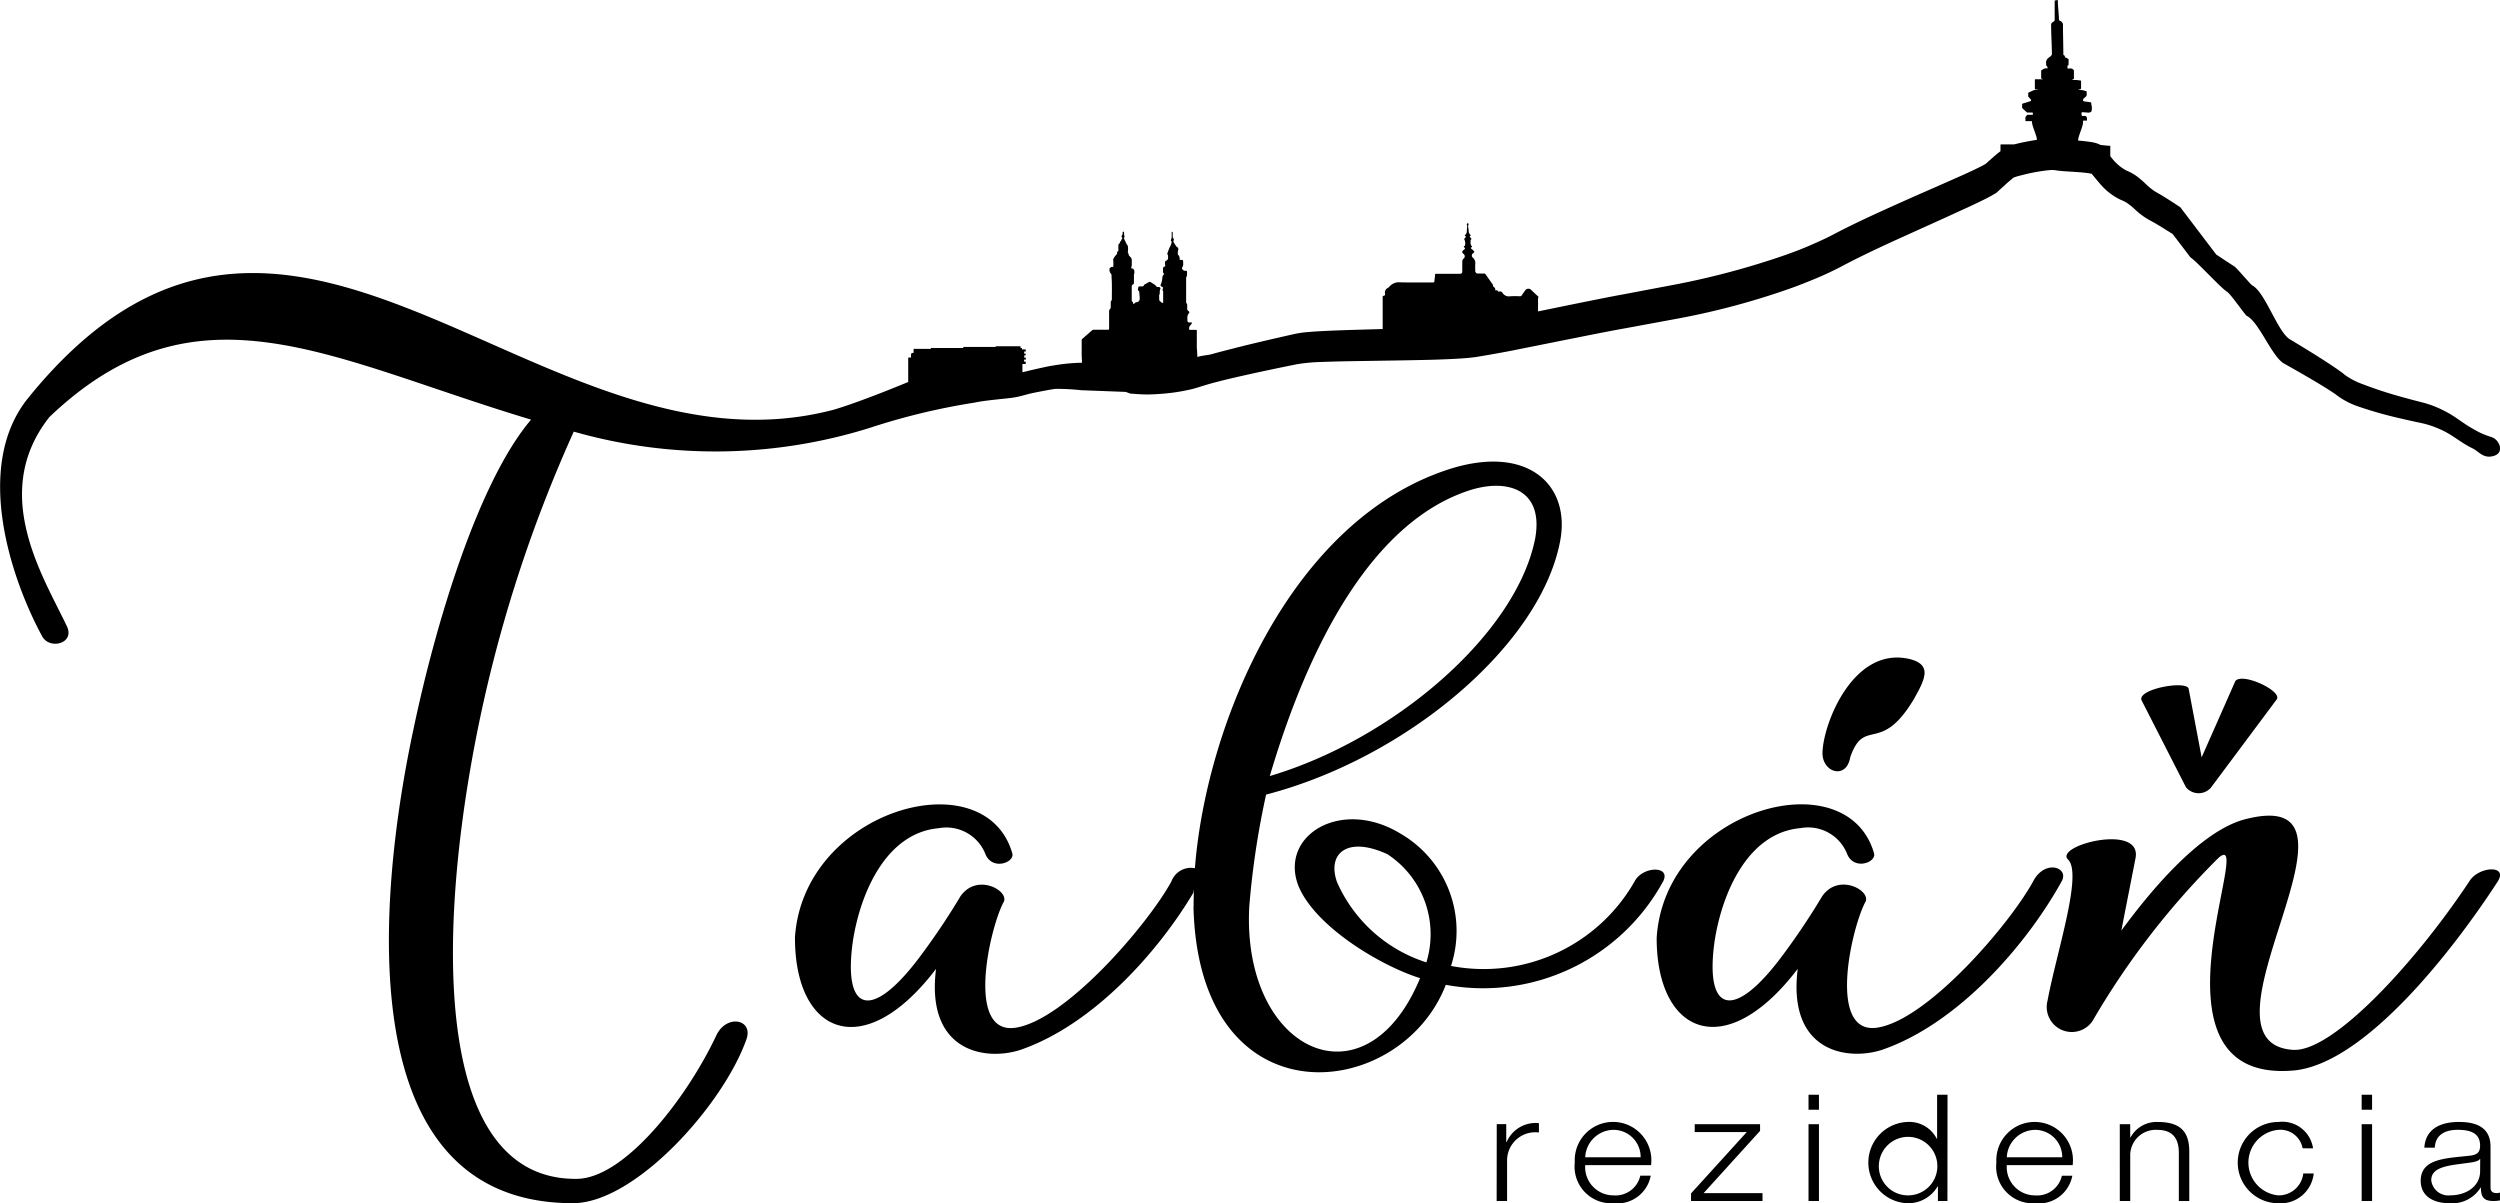 <svg xmlns="http://www.w3.org/2000/svg" width="105.267" height="50.664"><g data-name="Group 1734"><g data-name="Group 464"><path data-name="Path 2153" d="M86.216 42.129a1.055 1.055 0 001.962.745 33.112 33.112 0 015.231-6.747c1.635-1.452-3.487 9.572 3.215 8.944 2.942-.314 6.593-4.943 8.554-7.964.436-.706-.817-.628-1.2 0-2.234 3.374-5.721 7.179-7.41 7.1-4.577-.275 3.923-11.18-1.961-9.729-2.016.471-4.25 3.3-5.285 4.707l.6-3.06c.272-1.491-3.487-.51-2.833.078.6.628-.49 3.884-.872 5.924m6.865-8.945l2.779-3.727c.273-.353-1.467-1.165-1.74-.772l-1.417 3.206-.548-2.894c-.109-.353-2.149.014-1.985.485l1.871 3.665a.688.688 0 001.035.039M69.757 39.5c0 4.041 2.888 5.3 5.939 1.295-.436 3.492 2.071 3.884 3.542 3.413 3.215-1.1 6.1-4.433 7.573-7.1.327-.588-.708-.942-1.2 0-.981 1.8-4.413 5.806-6.538 6.159s-1.144-4.08-.545-5.257c.327-.471-1.09-1.294-1.8-.275a29.554 29.554 0 01-1.8 2.668c-2.016 2.629-3.16 2.158-2.724-.824.327-2.04 1.417-4.511 3.6-4.708a1.768 1.768 0 011.962 1.059c.272.745 1.253.392 1.144 0-1.144-4-8.827-1.844-9.153 3.57m10.844-10.088c.49-.863.735-1.427-.191-1.662-2.343-.549-3.615 2.643-3.669 3.9-.055.863 1 1.216 1.167.235.6-1.726 1.276-.078 2.693-2.471M60.059 40.522a6.153 6.153 0 01-3.759-3.374c-.436-1.216.436-1.961 2.125-1.177a4.028 4.028 0 011.635 4.551m-6.593-7.846c1.035-3.492 3.541-10.528 8.5-12.058 1.58-.471 3.051.039 2.67 2.079-.817 4.041-5.993 8.449-11.169 9.979m-3.215 5.492c.218 9.18 8.718 8.238 10.625 3.3a8.632 8.632 0 009.156-4.365c.327-.667-.872-.628-1.2 0a7.317 7.317 0 01-7.737 3.57 4.739 4.739 0 00-2.124-5.57c-2.506-1.53-5.122.079-4.3 2.2.708 1.726 3.487 3.374 5.122 3.884-2.288 5.531-7.519 3.1-7.192-3.021a35.128 35.128 0 01.708-4.708c5.885-1.53 11.5-6.252 12.368-10.607.49-2.354-1.253-4.119-4.523-3.138-6.784 2.083-10.368 10.753-10.842 16.839-.054 1.153-.058 1.422-.054 1.614m-16.786 1.337c0 4.041 2.888 5.3 5.939 1.295-.436 3.492 2.07 3.884 3.541 3.413 3.028-1.035 5.765-4.053 7.3-6.629.006-.331.415-.7.053-1.026a.876.876 0 00-.981.555c-.98 1.8-4.413 5.806-6.538 6.159s-1.144-4.08-.545-5.257c.327-.471-1.09-1.294-1.8-.275a29.481 29.481 0 01-1.8 2.668c-2.016 2.629-3.16 2.158-2.724-.824.327-2.04 1.417-4.511 3.6-4.708a1.768 1.768 0 011.962 1.059c.273.745 1.253.392 1.144 0-1.144-4-8.827-1.844-9.154 3.57m54.6-32.2l-.012-.008.016.011m16.846 11.1a3.151 3.151 0 01-.75-.326c-.523-.286-.76-.543-1.309-.81a4.266 4.266 0 00-.864-.325c-.287-.072-.57-.147-.854-.227a17.579 17.579 0 01-1.673-.547 2.982 2.982 0 01-.729-.38c-.074-.057-.117-.1-.19-.148s-.135-.1-.2-.14c-.127-.088-.255-.172-.383-.256-.512-.332-1.028-.648-1.548-.959s-1.038-1.979-1.581-2.268c-.073-.036-.647-.732-.768-.809-.251-.159-.5-.326-.753-.493L91.81 8.731a22.023 22.023 0 00-.775-.5c-.15-.087-.272-.15-.368-.22a2.7 2.7 0 01-.313-.261 3.7 3.7 0 00-.382-.329 1.994 1.994 0 00-.231-.144 1.329 1.329 0 00-.12-.059l-.1-.046a1.9 1.9 0 01-.581-.492c-.028-.032-.055-.067-.082-.1v-.42c0-.017 0-.021-.019-.022-.04 0-.081 0-.121-.007l-.276-.028-.038-.021a.6.6 0 00-.056-.025 1.459 1.459 0 00-.285-.074 7.264 7.264 0 00-.561-.064c0-.188.208-.584.208-.772 0-.07 0-.07.063-.07h.1a.739.739 0 000-.117.1.1 0 00-.074-.078h-.124c-.015 0-.02 0-.019-.021 0-.045-.012-.04-.014-.085 0-.023.013-.05.033-.05.12 0 .179.017.3.017a.255.255 0 00.093-.057.577.577 0 00-.01-.292c0-.021 0-.079-.017-.083-.127-.026-.179-.023-.306-.05-.008 0-.02 0-.02-.015 0-.04-.009-.084.034-.108a.1.1 0 00.016-.014c.032-.031.074-.055.092-.094s0-.093.006-.141-.008-.047-.038-.053a.986.986 0 00-.319-.056.366.366 0 01.095-.031c.018 0 .026-.012.026-.035v-.317a1.368 1.368 0 00-.359-.028c-.006 0-.014 0-.022-.006l.061-.031a.028.028 0 00.019-.03v-.327a.04.04 0 00-.014-.031.177.177 0 00-.164-.06h-.011c-.026 0-.06.01-.075 0s0-.056-.006-.085a.046.046 0 01.026-.053.035.035 0 00.019-.037v-.2a.03.03 0 00-.019-.033l-.114-.059a.026.026 0 01-.018-.028.019.019 0 010-.032s-.069-.047-.069-.049c0-.445-.017-.851-.016-1.3a.381.381 0 00-.083-.116c-.007-.005-.079 0-.083-.083-.009-.184-.052-.608-.05-.793 0-.039-.107.022-.133 0v.81c0 .071-.042.081-.1.116a.137.137 0 00-.05.083c0 .411.03.835.033 1.246 0 .08-.12.138-.175.192a.247.247 0 00-.069.209c0 .053 0 .1.049.135a.016.016 0 01.006.007.1.1 0 010 .059c0 .014-.022.007-.033.006a.217.217 0 00-.155.042.374.374 0 01-.054.03.034.034 0 00-.021.036v.3c0 .018 0 .027.021.03s.034.01.051.016v.005h-.308c-.025 0-.03.008-.03.034v.362c0 .021.006.027.024.029.044 0 .087.013.131.02-.045.005-.089 0-.133.006a.134.134 0 00-.057.005l-.226.1a.027.027 0 00-.018.03v.12a.054.054 0 00.017.044q.046.047.091.1a.044.044 0 01-.016.073l-.324.1a.028.028 0 00-.024.033v.13a.047.047 0 00.016.04c.058.052.115.106.172.159a.05.05 0 00.038.016h.164c.063 0 .062 0 .063.069 0 .023-.007.027-.026.027h-.212c-.038.048-.093.085-.078.164a.251.251 0 010 .066c0 .027 0 .036.03.035h.219c.022 0 .028.006.028.031 0 .183.207.574.208.757-.157.024-.312.052-.469.082s-.3.064-.454.1l-.035.011h-.548c-.023 0-.028.007-.028.031v.252c-.1.079-.2.158-.3.248l-.321.285.015-.008-.049.039.034-.03c-.062.036-.126.074-.208.114l-.256.126c-.173.084-.353.164-.53.245l-1.078.477q-1.084.471-2.166.962c-.719.327-1.449.667-2.152 1.037-.358.189-.686.334-1.046.49s-.714.288-1.079.415a33.427 33.427 0 01-4.472 1.2l-2.293.434c-.766.14-1.533.3-2.3.454l-1.271.261v-.535c0-.028-.006-.059.035-.065l-.311-.293-.038-.035a.163.163 0 00-.212.024c-.053.074-.108.146-.157.223a.086.086 0 01-.084.043 3.756 3.756 0 00-.407 0 .311.311 0 01-.326-.15.107.107 0 00-.112-.05c-.023 0-.057.014-.068-.009-.02-.044-.051-.041-.084-.039s-.043-.008-.038-.041a.086.086 0 00-.037-.082c-.03-.028-.068-.051-.06-.108 0-.01-.012-.024-.02-.035-.1-.136-.192-.271-.287-.407a.069.069 0 00-.065-.035h-.273a.112.112 0 01-.1-.114c0-.092-.007-.185 0-.276a.3.3 0 00-.108-.286.1.1 0 01-.035-.072.116.116 0 01.059-.112c.057-.046.056-.067 0-.115-.025-.021-.049-.044-.075-.064s-.037-.044 0-.069a.291.291 0 00.03-.027.216.216 0 01-.066-.2c0-.038-.016-.082.029-.108.014-.008 0-.025-.005-.037s-.033-.038-.049-.059-.018-.032 0-.04c.046-.022.022-.051 0-.068a.218.218 0 01-.057-.153c0-.049-.013-.1-.018-.146a.155.155 0 01.006-.1.053.053 0 00-.008-.066.023.023 0 00-.035 0 .056.056 0 00-.018.07.109.109 0 01.009.075l-.014.177a.2.2 0 01-.057.152c-.019.016-.052.057.011.07.021 0 .014.024 0 .037s-.034.038-.051.057-.02.019-.008.035a.37.37 0 01.033.219c0 .028 0 .052-.032.06a.027.027 0 00-.01.05c.066.051.03.081-.014.112a.223.223 0 00-.022.018.083.083 0 000 .143.125.125 0 01.011.21.176.176 0 00-.052.138v.381c0 .085-.029.118-.105.118h-.987c-.039 0-.055.009-.057.056 0 .083-.019.166-.025.25 0 .046-.019.058-.06.058-.455 0-.911.007-1.366-.005a.536.536 0 00-.462.173.356.356 0 01-.089.074.2.2 0 00-.1.234c.009.049-.009.077-.054.084s-.047.023-.047.065v1.336l-1.373.04c-.389.013-.779.027-1.172.047-.2.01-.393.023-.594.04-.1.011-.2.016-.308.034s-.221.036-.311.058c-.763.171-1.526.348-2.288.537-.382.1-.762.192-1.144.3-.19.052-.41.055-.605.121-.018.005-.013-.343-.031-.337v-.791a.065.065 0 00-.05-.012h-.231c-.016 0-.037 0-.039-.022a.184.184 0 01.025-.142c.027-.033.052-.067.077-.1.007-.011.019-.023.012-.037s-.022-.012-.035-.012h-.068c-.061 0-.088-.031-.089-.1a.645.645 0 000-.079.279.279 0 01.066-.209c.026-.035.024-.049-.006-.081l-.029-.026a.1.1 0 01-.038-.09v-.154c0-.02 0-.042-.016-.053s-.029-.048-.029-.08v-.974a.165.165 0 01.025-.1.1.1 0 00.013-.055v-.113c0-.054-.008-.066-.058-.061a.14.14 0 01-.141-.074.059.059 0 010-.074.248.248 0 00.037-.162v-.058c0-.078-.013-.092-.084-.092s-.065 0-.065-.067a.192.192 0 00-.052-.133.093.093 0 01-.026-.062.5.5 0 01.013-.144.1.1 0 00-.042-.134.181.181 0 01-.041-.042 1.589 1.589 0 01-.106-.164.064.064 0 010-.069.06.06 0 000-.073.2.2 0 01-.038-.147v-.1a.068.068 0 00-.011-.047h-.023a.076.076 0 00-.011.051v.171a.181.181 0 01-.02.092.068.068 0 00.007.084.058.058 0 01.011.053.635.635 0 01-.08.2c-.036.08-.062.163-.094.244a.05.05 0 000 .048.255.255 0 01.024.156.1.1 0 01-.052.1l-.049.032a.048.048 0 00-.025.043.363.363 0 00.007.128.046.046 0 01-.019.057.144.144 0 01-.037.021.057.057 0 00-.035.061v.1a.153.153 0 00.033.123c.011.012.016.033 0 .042-.051.022-.054.071-.061.119a1 1 0 01-.049.247c-.039.1-.052.087.043.15h.006a.049.049 0 01.02.073.079.079 0 000 .086.087.087 0 01.013.051v.42c0 .044-.013.053-.048.035a.588.588 0 01-.088-.072.078.078 0 01-.031-.071c.007-.082-.021-.17.027-.246a.378.378 0 01.019-.184c.024-.055-.018-.088-.075-.091h-.038a.068.068 0 01-.062-.033.232.232 0 00-.07-.07l-.158-.1a.073.073 0 00-.082 0l-.159.088a.076.076 0 00-.04.036.086.086 0 01-.1.055.275.275 0 00-.038 0c-.1 0-.1 0-.117.11a.07.07 0 00.025.076.062.062 0 01.03.05c0 .1.023.192.017.29a.143.143 0 01-.123.14.106.106 0 00-.082.036.149.149 0 01-.032.029c-.024.016-.034.012-.037-.02a.07.07 0 00-.027-.061.078.078 0 01-.034-.077v-.571c0-.038.008-.065.042-.078a.081.081 0 00.05-.088v-.279a.108.108 0 010-.049.291.291 0 00.018-.147.122.122 0 00-.1-.119c-.032 0-.036-.018-.027-.046a.463.463 0 00.019-.161v-.129a.176.176 0 00-.043-.128c-.038-.047-.1-.076-.092-.159-.038-.033-.033-.074-.024-.12a1.194 1.194 0 000-.137.179.179 0 00-.046-.126c-.038-.05-.052-.119-.089-.173-.011-.016-.011-.042-.024-.06a.051.051 0 010-.064.065.065 0 00.01-.059.427.427 0 01-.018-.148.048.048 0 00-.01-.035h-.038a.078.078 0 00-.011.055.144.144 0 01-.028.1.06.06 0 000 .085.043.043 0 010 .063c-.029.034-.033.087-.072.114-.006 0-.008.014-.009.023a.087.087 0 01-.033.059.1.1 0 00-.038.091v.183c0 .02 0 .041-.018.051a.074.074 0 00-.035.076c0 .016 0 .035-.013.045a.824.824 0 00-.134.178.086.086 0 00-.017.066 1.776 1.776 0 01.006.22c0 .071 0 .075-.062.074-.04 0-.1.051-.1.089a.244.244 0 00.053.188.092.092 0 01.032.068c0 .107.011.214.013.32.006.23 0 .461 0 .691a.092.092 0 01-.025.071.085.085 0 00-.021.064v.2a.1.1 0 01-.029.078.136.136 0 00-.04.111v.687c0 .076 0 .076-.068.076h-.567a.124.124 0 00-.088.031l-.391.342a.137.137 0 00-.041.048v.656l.014.314a7.436 7.436 0 00-1.189.114c-.164.013-.961.2-1.036.217-.093.025-.189.047-.284.07v-.348h.139v-.1h-.069v-.086h.073v-.083h-.068v-.092h.06v-.078h-.062v-.085h.066v-.09h-.157v-.056h-.061v-.078h-1.046v.029h-1.365v.044h-1.365v.037h-.727v.172h-.085v.034h-.023v.16h-.119v1.029s-1.936.811-3.124 1.164c-12.477 3.3-22.943-14.06-33.931-.491-2.336 2.885-.707 7.664.6 10.057.327.549 1.362.275 1.035-.432-.981-2.079-3.279-5.608-.741-8.823 6.212-5.924 11.781-2.44 20.281.11-2.234 2.628-4.032 8.631-4.958 13.064-.981 4.59-3.6 19.968 6.756 19.929 2.615-.039 6.282-4.132 7.262-6.878.327-.863-.817-1.1-1.253-.2-1.253 2.668-3.885 6.054-5.9 6.054-5.939.039-5.885-9.964-4.25-18.438a58.578 58.578 0 014.141-13.025 21.748 21.748 0 0012.477-.163 27.9 27.9 0 014.4-1.059c.457-.1 1.28-.16 1.6-.207s.481-.112.8-.187c.081-.017.875-.179 1.029-.186a9.836 9.836 0 011.063.058l1.878.071h-.02l.056.006h-.035l.054.013h-.007l.023.006h-.016l.12.04.029.01h.037c.195.012.382.03.6.032s.4-.009.6-.023a7.928 7.928 0 001.2-.17c.22-.044.378-.1.587-.163.178-.056.358-.11.546-.156.371-.1.75-.187 1.128-.273.758-.171 1.519-.33 2.282-.484a7.432 7.432 0 011.107-.1c.384-.015.771-.024 1.158-.031l2.331-.037c.78-.015 1.555-.027 2.351-.079l.308-.024.291-.034.592-.1c.387-.07.777-.137 1.158-.217l2.293-.459c.762-.151 1.524-.306 2.292-.443l2.3-.425a31.584 31.584 0 004.583-1.236c.376-.132.75-.282 1.121-.436s.755-.337 1.1-.52c.7-.371 1.4-.7 2.116-1.031l2.153-.974 1.081-.495c.181-.085.36-.168.542-.259a6.508 6.508 0 00.575-.31l.02-.013.029-.026.329-.3c.1-.095.218-.192.338-.29-.013-.016.15-.069.272-.1s.271-.07.409-.1a7.592 7.592 0 01.831-.135c.034 0 .066-.006.1-.007h.097l.053.007h-.02.034l.038.007.068.01c.168.021.314.029.463.039.293.019.589.033.848.073a1.083 1.083 0 01.13.028l-.015-.016-.006-.006.024.02.01.006c.016.007 0 0 0 0h-.016c.012.013.025.026.041.046.089.106.194.24.305.364a2.582 2.582 0 00.829.656l.107.048c.028.012.056.024.082.038a1.276 1.276 0 01.155.092 3.026 3.026 0 01.317.265 3.406 3.406 0 00.4.316c.153.1.3.173.411.236.249.143.5.306.758.466l.746.98c.256.163 1.29 1.3 1.553 1.458.136.081.759.98.821 1.009.524.26 1.053 1.72 1.575 2.011s1.044.591 1.555.9c.127.078.254.156.379.237l.177.117c.054.033.126.094.174.127a3.25 3.25 0 00.869.434 17.016 17.016 0 001.731.489c.289.068.581.133.87.193a3.915 3.915 0 01.815.269c.537.235.818.535 1.36.8.271.131.443.43.857.33.55-.134.241-.721-.039-.794"/><path data-name="Path 2154" d="M104.43 49.317c0 .633-.58 1.015-1.258 1.015a.722.722 0 01-.8-.639c0-.627.93-.627 1.677-.746.119-.019.314-.05.37-.144h.014zm-1.908-.991c.021-.527.412-.753.964-.753.524 0 .943.132.943.665 0 .351-.2.408-.566.439-.95.1-1.935.138-1.935 1.041 0 .652.537.946 1.208.946a1.41 1.41 0 001.314-.657h.014c0 .332.07.563.516.563a1.388 1.388 0 00.286-.025v-.332a.362.362 0 01-.14.025c-.175 0-.258-.081-.258-.238v-1.718c0-.871-.691-1.04-1.327-1.04-.832 0-1.411.325-1.46 1.084zm-3.08 2.244h.439v-3.234h-.439zm0-3.842h.439v-.632h-.439zm-2.047 1.624a1.307 1.307 0 00-1.46-1.109 1.711 1.711 0 000 3.422 1.4 1.4 0 001.488-1.253h-.44a1.038 1.038 0 01-1.048.921 1.385 1.385 0 010-2.759.949.949 0 011.02.777zm-8.137 2.219h.439v-1.887a1.074 1.074 0 011.132-1.109c.713 0 .915.426.915.978v2.018h.439V48.49c0-.771-.307-1.247-1.32-1.247a1.245 1.245 0 00-1.153.651h-.014v-.557h-.439zm-1.985-1.511a1.614 1.614 0 10-3.212-.106 1.541 1.541 0 001.627 1.711 1.432 1.432 0 001.571-1.159h-.439a1.069 1.069 0 01-1.132.828 1.19 1.19 0 01-1.188-1.273zm-2.773-.331a1.207 1.207 0 011.188-1.154 1.143 1.143 0 011.146 1.154zm-5.379.225a1.232 1.232 0 111.181 1.379 1.225 1.225 0 01-1.181-1.379m2.883-2.859h-.439v1.855h-.014a1.3 1.3 0 00-1.251-.707 1.713 1.713 0 000 3.422 1.439 1.439 0 001.286-.708h.014v.614h.4zm-5.853 4.475h.439v-3.234h-.439zm0-3.842h.439v-.632h-.439zm-2.04.89v-.282h-2.752v.331h2.193l-2.348 2.584v.319h3.01v-.331h-2.48zm-4.59 1.441a1.614 1.614 0 10-3.212-.106 1.542 1.542 0 001.627 1.711 1.432 1.432 0 001.571-1.159h-.439a1.069 1.069 0 01-1.132.828 1.19 1.19 0 01-1.188-1.273zm-2.773-.331a1.208 1.208 0 011.188-1.154 1.143 1.143 0 011.146 1.154zm-3.729 1.842h.439v-1.724a1.187 1.187 0 011.341-1.16v-.394a1.332 1.332 0 00-1.362.8h-.014v-.758h-.4z"/></g></g></svg>